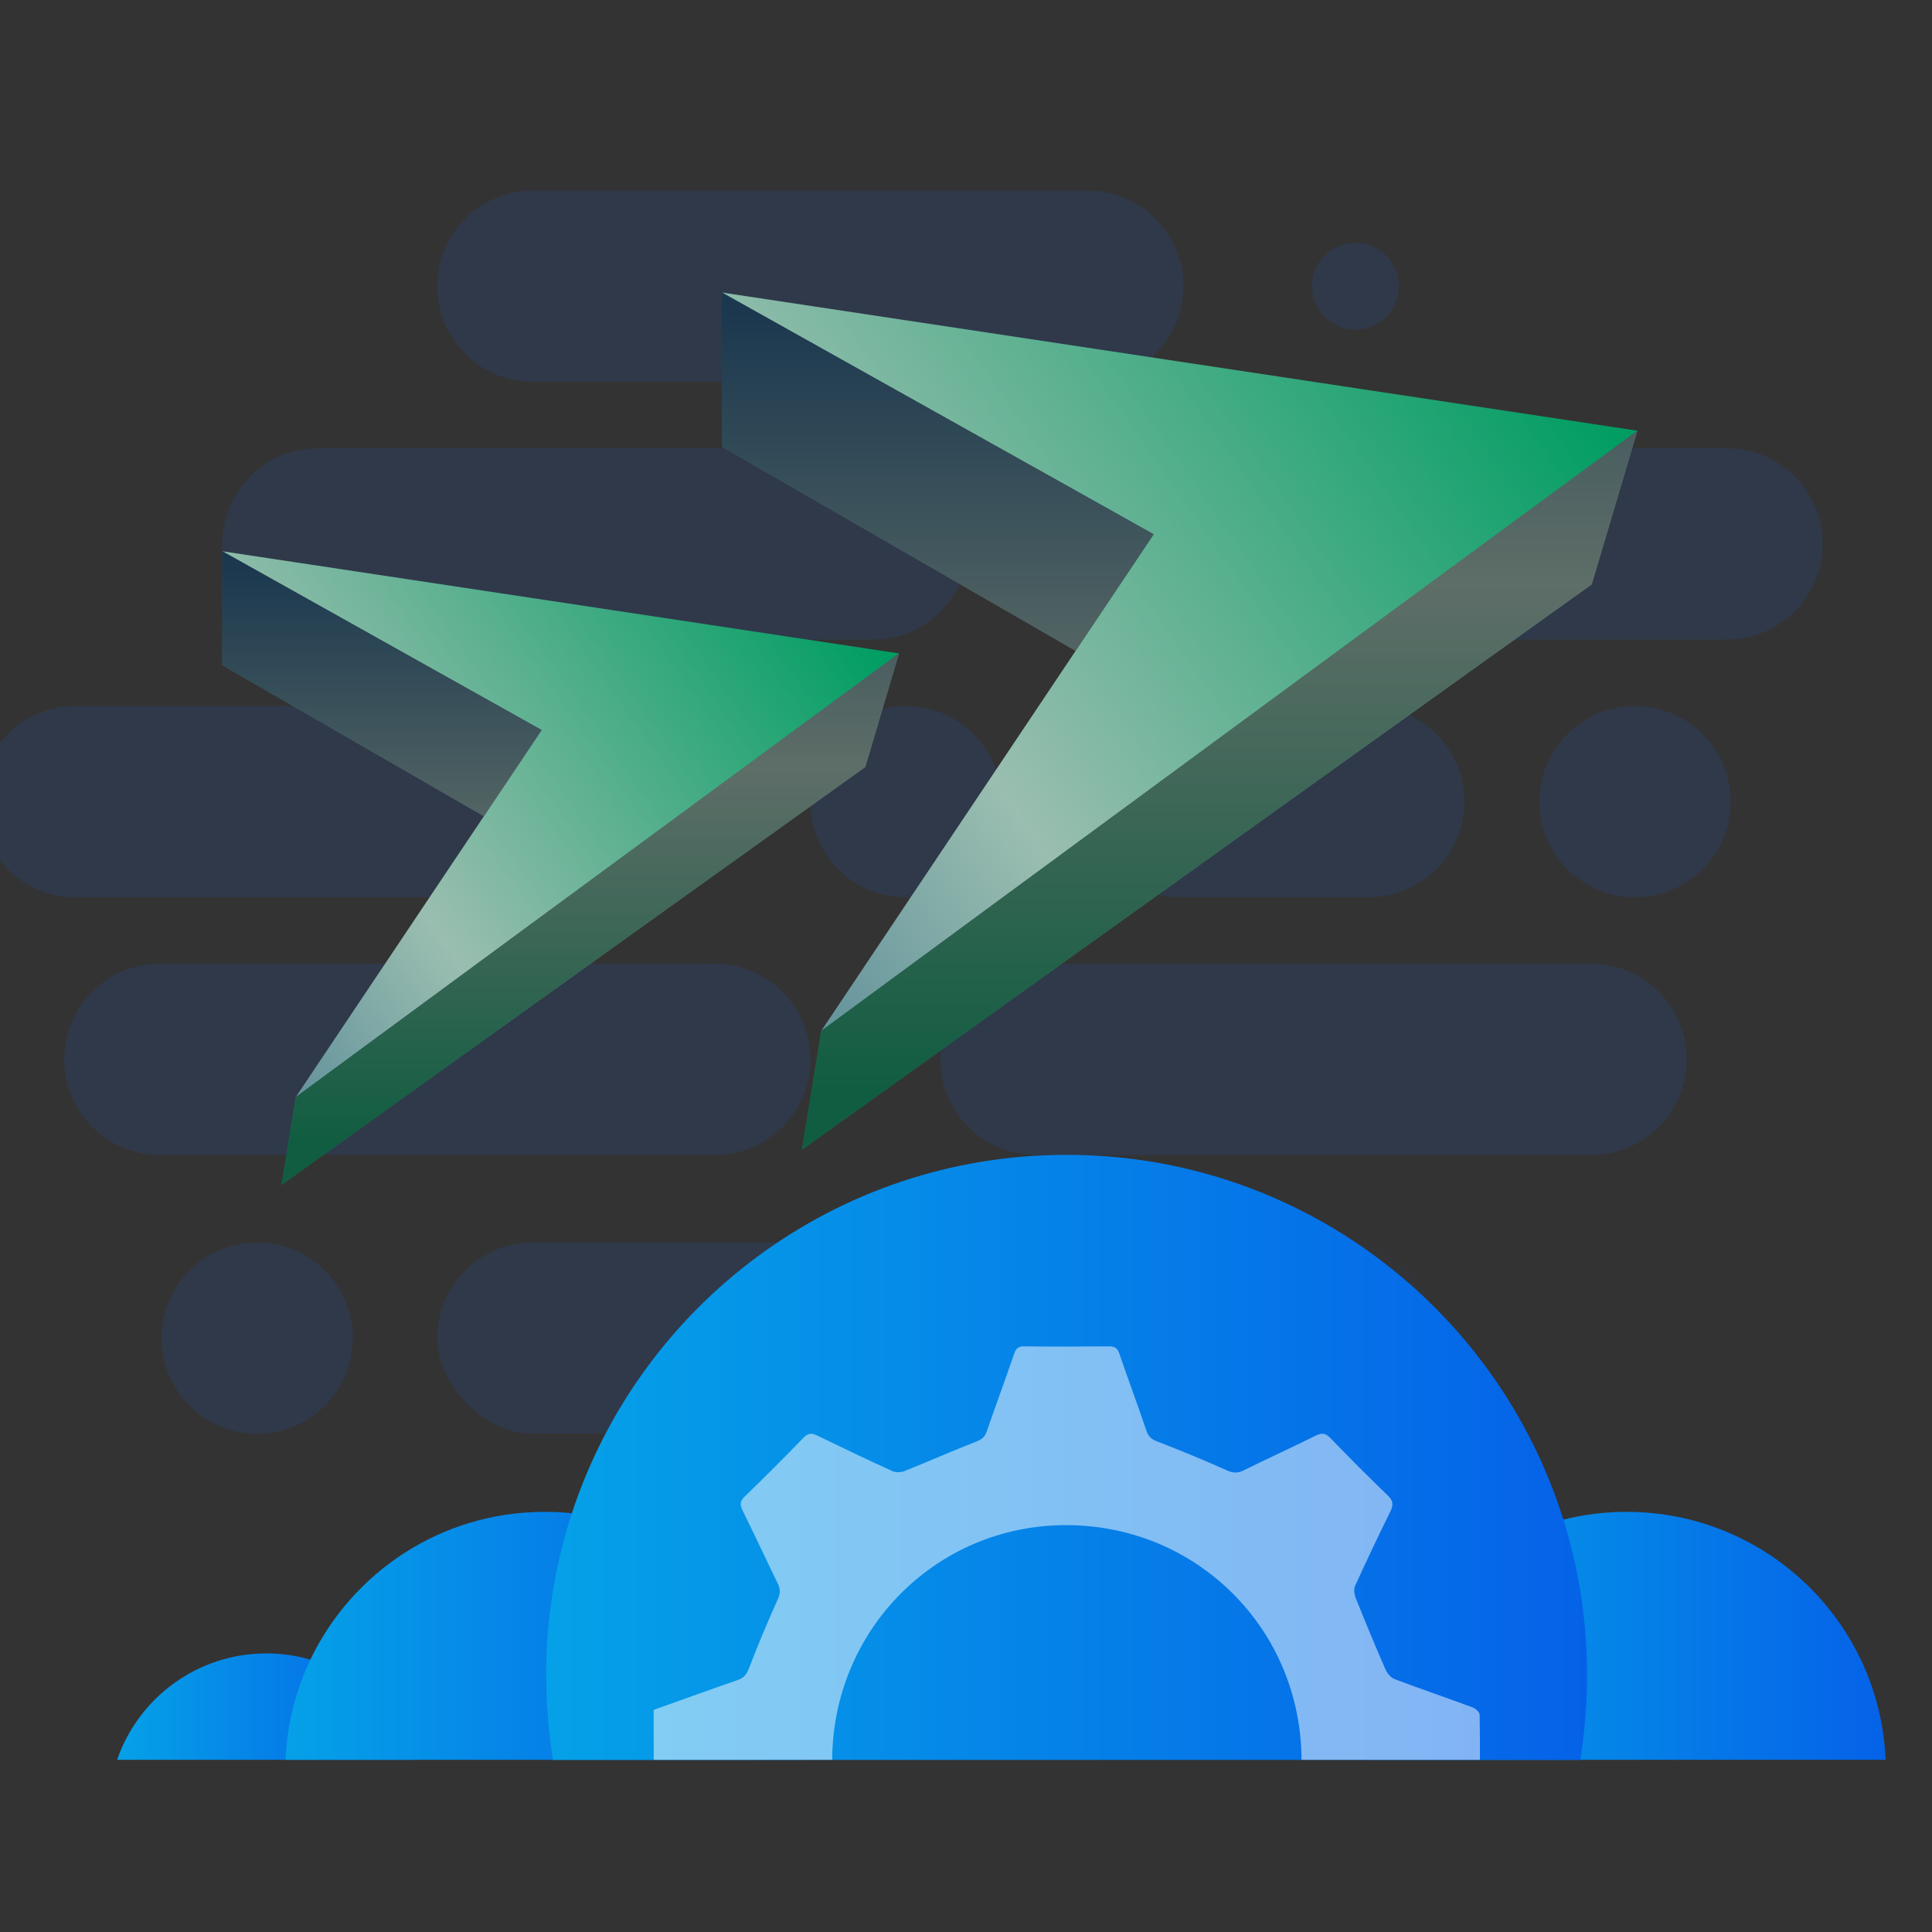 <?xml version="1.0" encoding="UTF-8"?>
<svg id="Layer_1" data-name="Layer 1" xmlns="http://www.w3.org/2000/svg" xmlns:xlink="http://www.w3.org/1999/xlink" viewBox="0 0 150 150"><rect x="0" y="0" width="150" height="150" fill="#333333" stroke="none"/>
  <defs>
    <style>
      .cls-1 {
        fill: url(#linear-gradient);
      }

      .cls-1, .cls-2, .cls-3, .cls-4, .cls-5, .cls-6, .cls-7, .cls-8, .cls-9, .cls-10, .cls-11, .cls-12, .cls-13, .cls-14, .cls-15 {
        stroke-width: 0px;
      }

      .cls-2 {
        fill: #231f20;
      }

      .cls-2, .cls-16 {
        opacity: .5;
      }

      .cls-3, .cls-7 {
        fill: #1860d3;
      }

      .cls-4 {
        fill: url(#linear-gradient-6);
      }

      .cls-5 {
        fill: url(#linear-gradient-5);
      }

      .cls-6 {
        fill: none;
      }

      .cls-7, .cls-17 {
        isolation: isolate;
        opacity: .15;
      }

      .cls-8 {
        fill: url(#linear-gradient-2);
      }

      .cls-9 {
        fill: url(#linear-gradient-7);
      }

      .cls-10 {
        fill: url(#linear-gradient-3);
      }

      .cls-18 {
        clip-path: url(#clippath);
      }

      .cls-11 {
        fill: url(#linear-gradient-9);
      }

      .cls-12 {
        fill: url(#linear-gradient-8);
      }

      .cls-13 {
        fill: #fff;
      }

      .cls-14 {
        fill: url(#linear-gradient-10);
      }

      .cls-15 {
        fill: url(#linear-gradient-4);
      }
    </style>
    <linearGradient id="linear-gradient" x1="9.09" y1="132.5" x2="32.27" y2="132.5" gradientUnits="userSpaceOnUse">
      <stop offset="0" stop-color="#05a1e8"/>
      <stop offset="1" stop-color="#0562e8"/>
    </linearGradient>
    <linearGradient id="linear-gradient-2" x1="106.18" y1="127" x2="146.39" y2="127" xlink:href="#linear-gradient"/>
    <linearGradient id="linear-gradient-3" x1="22.16" y1="127" x2="62.38" y2="127" xlink:href="#linear-gradient"/>
    <linearGradient id="linear-gradient-4" x1="42.41" y1="113.15" x2="123.22" y2="113.15" xlink:href="#linear-gradient"/>
    <clipPath id="clippath">
      <rect class="cls-6" x="48.87" y="96.18" width="68.38" height="40.45"/>
    </clipPath>
    <linearGradient id="linear-gradient-5" x1="112.57" y1="14.5" x2="-20.84" y2="107.91" gradientUnits="userSpaceOnUse">
      <stop offset="0" stop-color="#009d62"/>
      <stop offset=".34" stop-color="#9abeb0"/>
      <stop offset=".68" stop-color="#14527e"/>
      <stop offset=".99" stop-color="#009d62"/>
    </linearGradient>
    <linearGradient id="linear-gradient-6" x1="94.69" y1="84.84" x2="94.69" y2="-31.02" xlink:href="#linear-gradient-5"/>
    <linearGradient id="linear-gradient-7" x1="72.81" y1="87.49" x2="72.81" y2="-5.7" xlink:href="#linear-gradient-5"/>
    <linearGradient id="linear-gradient-8" x1="59.04" y1="36.73" x2="-39.57" y2="105.78" xlink:href="#linear-gradient-5"/>
    <linearGradient id="linear-gradient-9" x1="45.83" y1="88.73" x2="45.83" y2="3.09" xlink:href="#linear-gradient-5"/>
    <linearGradient id="linear-gradient-10" x1="29.66" y1="90.68" x2="29.66" y2="21.8" xlink:href="#linear-gradient-5"/>
  </defs>
  <g class="cls-17">
    <path class="cls-3" d="M24.68,34.81h43.09c4.1,0,7.42,3.32,7.42,7.42h0c0,4.1-3.32,7.42-7.42,7.42H24.68c-4.1,0-7.42-3.32-7.42-7.42h0c0-4.1,3.32-7.42,7.42-7.42Z"/>
    <path class="cls-3" d="M91,34.81h43.09c4.1,0,7.42,3.32,7.42,7.42h0c0,4.1-3.32,7.42-7.42,7.42h-43.09c-4.1,0-7.42-3.32-7.42-7.42h0c0-4.1,3.32-7.42,7.42-7.42Z"/>
    <path class="cls-3" d="M41.37,14.8h43.09c4.1,0,7.42,3.32,7.42,7.42h0c0,4.1-3.32,7.42-7.42,7.42h-43.09c-4.1,0-7.42-3.32-7.42-7.42h0c0-4.1,3.32-7.42,7.42-7.42Z"/>
    <rect class="cls-3" x="33.95" y="96.47" width="57.92" height="14.83" rx="7.42" ry="7.42"/>
    <path class="cls-3" d="M5.85,54.82h43.09c4.1,0,7.42,3.32,7.42,7.42h0c0,4.1-3.32,7.42-7.42,7.42H5.85c-4.1,0-7.42-3.32-7.42-7.42h0c0-4.1,3.32-7.42,7.42-7.42Z"/>
    <path class="cls-3" d="M91.63,54.82h14.64c4.1,0,7.42,3.32,7.42,7.42h0c0,4.1-3.32,7.42-7.42,7.42h-14.64c-4.1,0-7.42-3.32-7.42-7.42h0c0-4.1,3.32-7.42,7.42-7.42Z"/>
    <path class="cls-3" d="M80.44,74.83h43.09c4.1,0,7.42,3.32,7.42,7.42h0c0,4.1-3.32,7.42-7.42,7.42h-43.09c-4.1,0-7.42-3.32-7.42-7.42h0c0-4.1,3.32-7.42,7.42-7.42Z"/>
    <path class="cls-3" d="M12.41,74.83h43.09c4.1,0,7.42,3.32,7.42,7.42h0c0,4.1-3.32,7.42-7.42,7.42H12.41c-4.1,0-7.42-3.32-7.42-7.42h0c0-4.1,3.32-7.42,7.42-7.42Z"/>
    <circle class="cls-3" cx="70.33" cy="62.24" r="7.42"/>
    <circle class="cls-3" cx="105.23" cy="22.22" r="3.37"/>
    <circle class="cls-7" cx="104.08" cy="103.89" r="7.42"/>
    <circle class="cls-3" cx="19.97" cy="103.89" r="7.42"/>
    <circle class="cls-3" cx="126.94" cy="62.24" r="7.42"/>
  </g>
  <g>
    <g>
      <path class="cls-1" d="M9.09,136.63h23.18c-1.29-3.75-4.35-6.67-8.18-7.78-1.08-.31-2.23-.48-3.41-.48-5.37,0-9.94,3.46-11.59,8.27Z"/>
      <path class="cls-8" d="M106.18,136.63h40.22c-.45-10.71-9.28-19.25-20.11-19.25-1.69,0-3.33.21-4.9.6-8.48,2.12-14.82,9.61-15.21,18.65Z"/>
      <path class="cls-10" d="M22.16,136.63h40.22c-.42-10-8.14-18.1-17.96-19.14-.7-.08-1.42-.11-2.14-.11-8.02,0-14.94,4.69-18.18,11.47-1.13,2.37-1.82,5.01-1.93,7.78Z"/>
      <path class="cls-15" d="M42.41,130.07c0,2.24.18,4.43.53,6.57h79.75c.35-2.14.53-4.33.53-6.57,0-4.21-.64-8.27-1.84-12.09-5.14-16.41-20.46-28.32-38.57-28.32-17.92,0-33.12,11.67-38.41,27.83-1.29,3.96-2,8.18-2,12.57Z"/>
    </g>
    <g class="cls-16">
      <g class="cls-18">
        <path class="cls-13" d="M50.74,132.76c2.19-.78,4.36-1.57,6.53-2.32.5-.17.7-.45.89-.93.68-1.79,1.42-3.55,2.21-5.3.22-.48.24-.82.01-1.28-.92-1.88-1.8-3.79-2.73-5.67-.21-.43-.2-.71.17-1.07,1.55-1.5,3.07-3.02,4.57-4.57.36-.37.64-.37,1.07-.16,1.93.94,3.87,1.87,5.83,2.76.27.12.69.1.97-.02,1.85-.74,3.67-1.55,5.52-2.27.44-.17.68-.36.83-.79.69-2.01,1.43-4,2.12-6.01.15-.44.33-.61.81-.6,2.18.03,4.36.02,6.54,0,.45,0,.67.11.83.57.68,2.01,1.43,4,2.11,6.01.16.47.43.66.89.83,1.79.69,3.56,1.42,5.3,2.2.5.23.86.26,1.35.02,1.86-.92,3.74-1.78,5.6-2.7.47-.23.75-.2,1.13.19,1.46,1.51,2.94,3,4.46,4.46.44.42.44.74.19,1.26-.94,1.9-1.85,3.82-2.73,5.76-.12.26-.06.68.06.97.74,1.85,1.5,3.69,2.3,5.51.13.31.42.65.72.76,2.01.76,4.05,1.45,6.06,2.2.23.08.53.38.53.58.04,2.44.02,4.88.02,7.35-2.15.76-4.26,1.54-6.39,2.26-.57.19-.84.48-1.06,1.06-.64,1.75-1.36,3.47-2.14,5.15-.25.54-.26.91-.01,1.42.92,1.86,1.78,3.74,2.7,5.6.21.43.19.71-.17,1.07-1.55,1.5-3.07,3.02-4.57,4.57-.36.37-.64.36-1.07.15-1.93-.94-3.87-1.87-5.83-2.76-.27-.12-.68-.09-.97.02-1.85.74-3.67,1.55-5.52,2.27-.44.17-.68.36-.83.79-.69,2.01-1.43,4-2.12,6.01-.15.44-.33.61-.81.6-2.18-.03-4.36-.02-6.54,0-.45,0-.67-.11-.83-.57-.68-2.01-1.43-4-2.11-6.01-.16-.47-.43-.66-.89-.83-1.81-.7-3.6-1.44-5.37-2.24-.46-.21-.78-.22-1.21,0-1.88.92-3.79,1.8-5.67,2.72-.47.23-.75.21-1.13-.18-1.48-1.53-2.98-3.04-4.51-4.51-.4-.39-.39-.67-.17-1.13.94-1.91,1.82-3.84,2.75-5.75.19-.39.16-.67-.01-1.06-.81-1.82-1.54-3.67-2.33-5.5-.13-.31-.42-.65-.71-.77-1.99-.75-3.99-1.47-6-2.15-.47-.16-.65-.35-.64-.86.03-2.36.01-4.72.01-7.12ZM82.84,154.85c10.06,0,18.2-8.12,18.21-18.15,0-10.19-8.1-18.29-18.29-18.29-10.08,0-18.16,8.16-18.15,18.32,0,10.02,8.17,18.13,18.23,18.12Z"/>
      </g>
    </g>
  </g>
  <g>
    <polygon class="cls-5" points="56.04 22.71 127.13 33.44 63.76 80.04 89.57 41.48 56.04 22.71"/>
    <polygon class="cls-4" points="127.13 33.44 123.58 45.37 62.26 89.27 63.76 80.04 127.13 33.44"/>
    <polygon class="cls-2" points="127.13 33.44 123.58 45.37 62.26 89.27 63.76 80.04 127.13 33.44"/>
    <polygon class="cls-9" points="56.04 22.71 56.04 34.68 83.51 50.53 89.57 41.48 56.04 22.71"/>
    <polygon class="cls-2" points="56.04 22.71 56.04 34.68 83.51 50.53 89.57 41.48 56.04 22.71"/>
  </g>
  <g>
    <polygon class="cls-12" points="17.26 42.8 69.8 50.73 22.96 85.18 42.05 56.68 17.26 42.8"/>
    <polygon class="cls-11" points="69.8 50.73 67.18 59.55 21.86 92 22.96 85.18 69.8 50.73"/>
    <polygon class="cls-2" points="69.8 50.73 67.18 59.55 21.86 92 22.96 85.18 69.8 50.73"/>
    <polygon class="cls-14" points="17.26 42.8 17.26 51.65 37.57 63.37 42.05 56.68 17.26 42.8"/>
    <polygon class="cls-2" points="17.26 42.8 17.26 51.65 37.57 63.37 42.05 56.68 17.26 42.8"/>
  </g>
</svg>